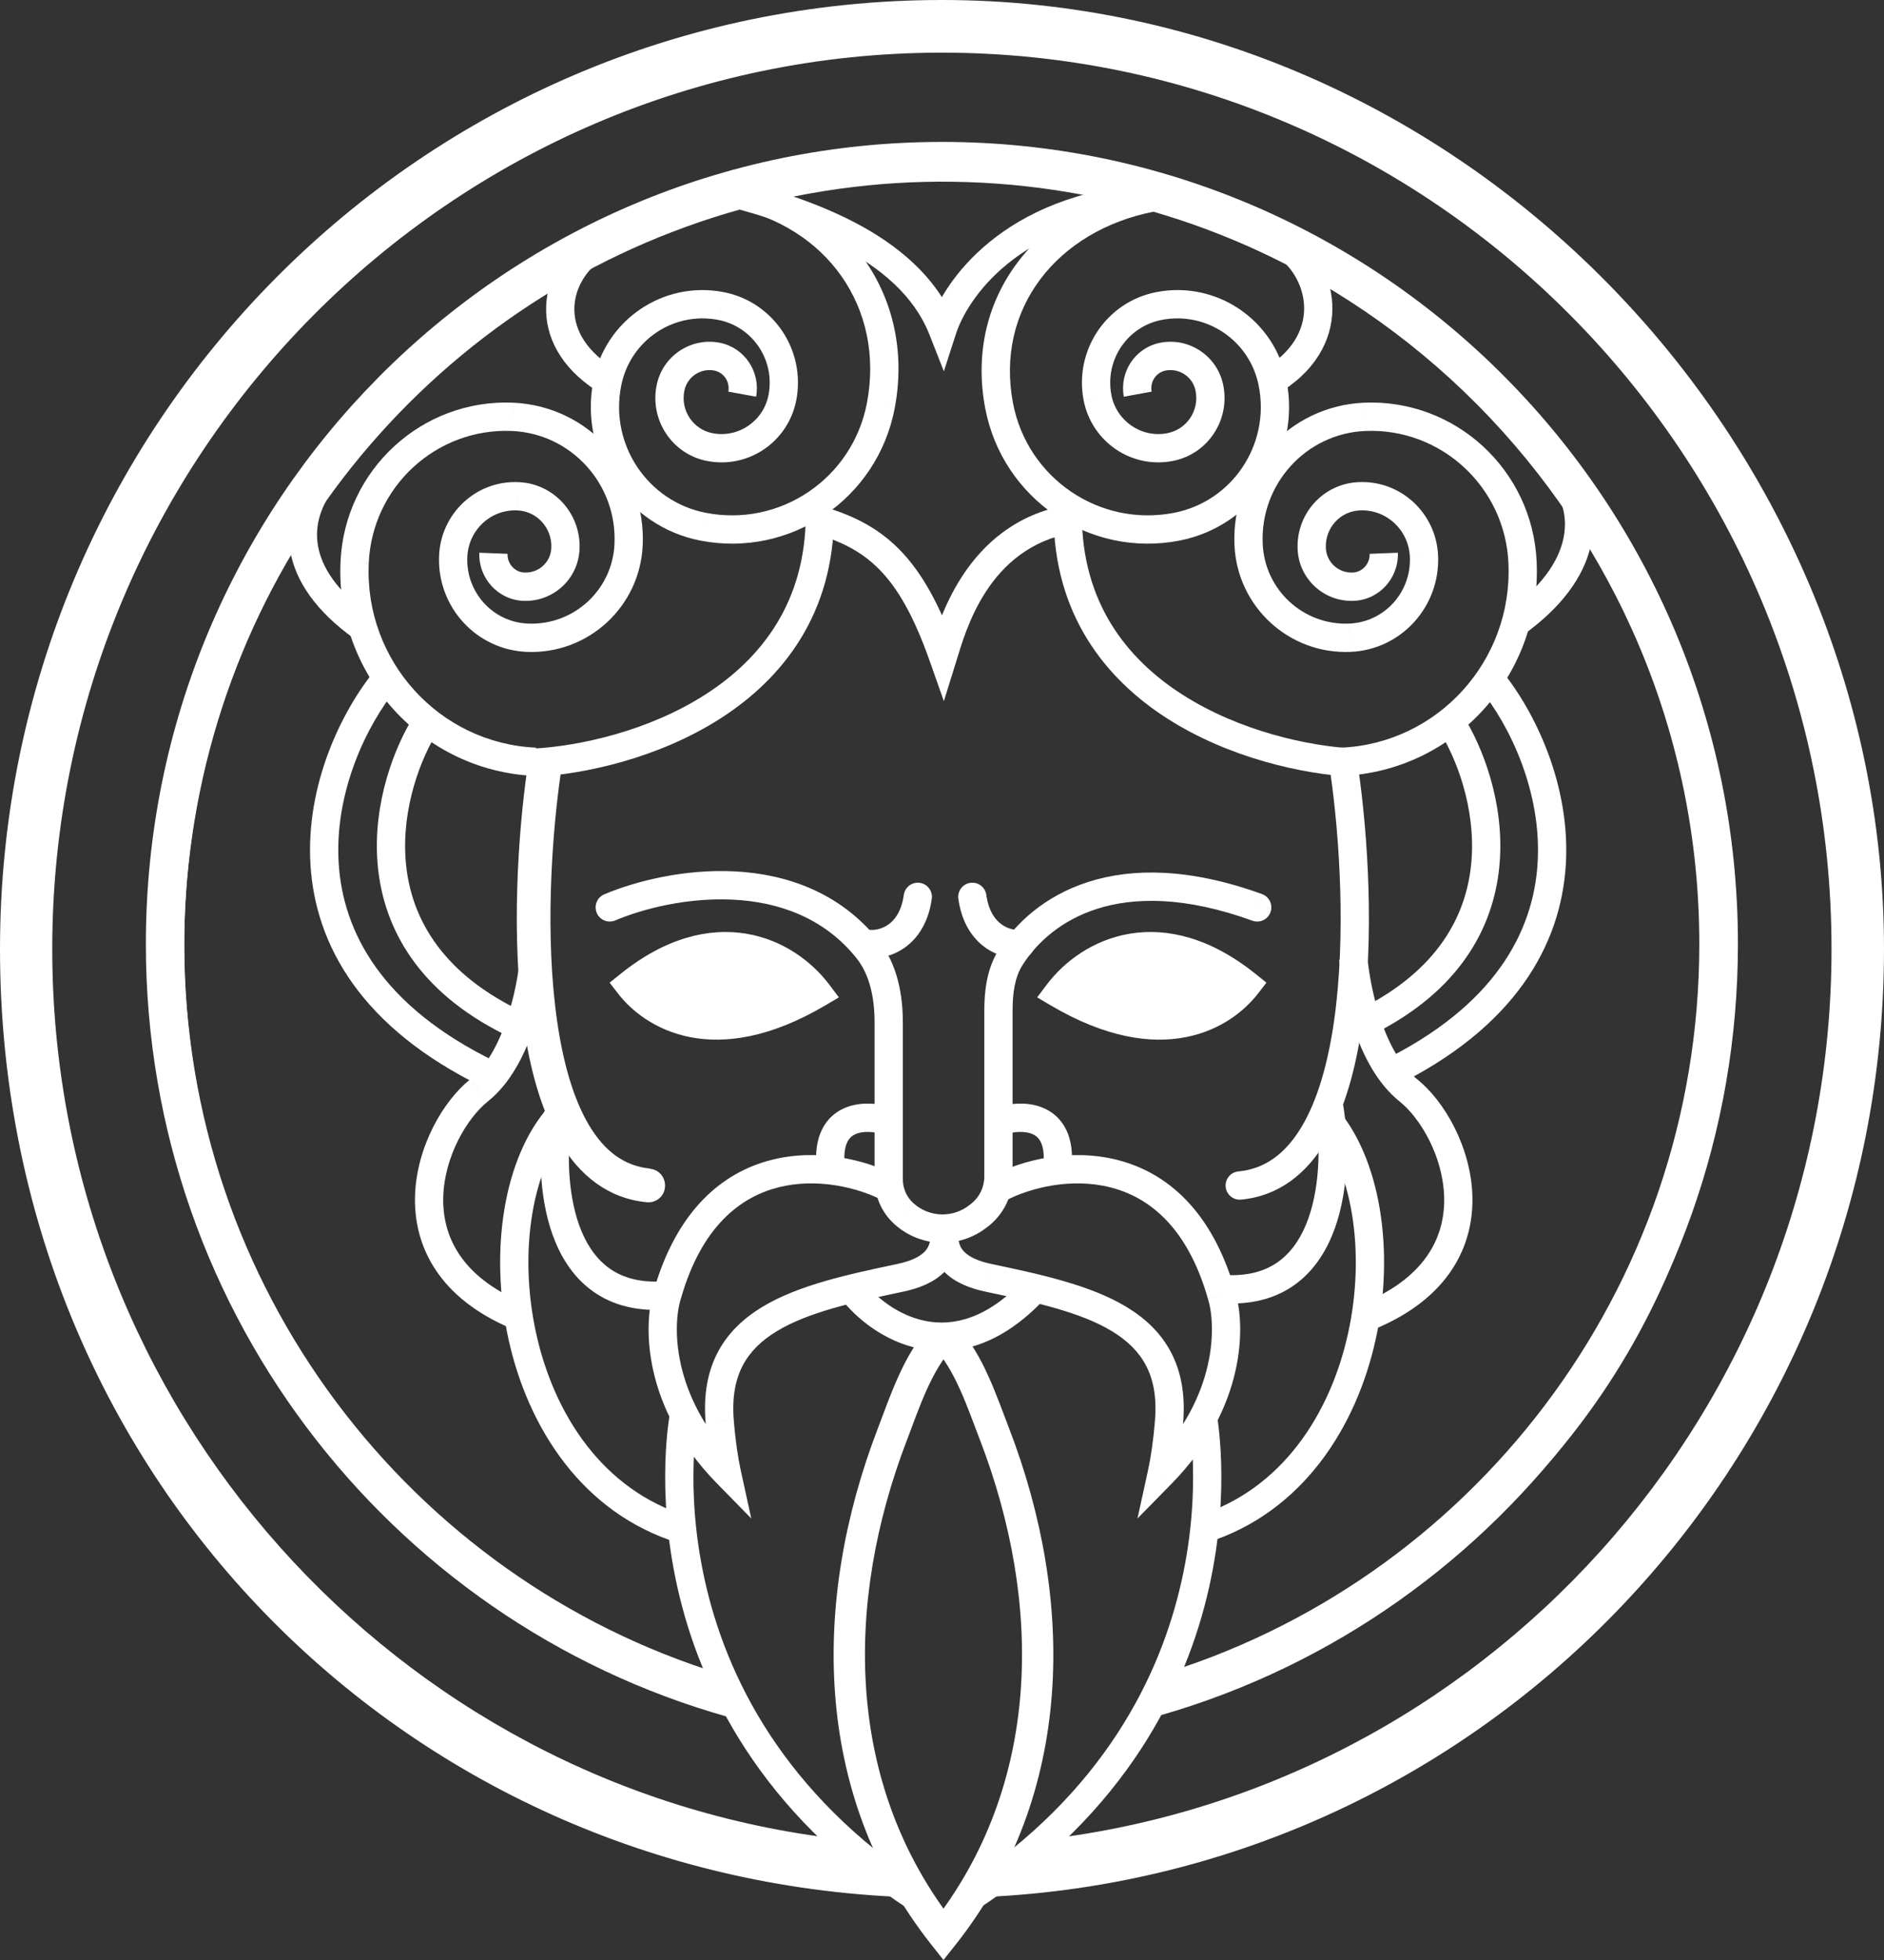 <svg viewBox="0 0 150 156" fill="white" xmlns="http://www.w3.org/2000/svg"><rect x="0" y="0" width="150" height="156" fill="#333333" stroke="none"/><path d="M81.419 76.798C82.506 75.09 84.419 73.269 87.349 72.335C90.273 71.403 94.315 71.323 99.713 73.28L100.478 71.161C94.716 69.073 90.158 69.075 86.666 70.188C83.179 71.299 80.859 73.486 79.523 75.586L81.419 76.798ZM80.619 80.455C80.619 79.023 80.799 77.776 81.42 76.795L79.521 75.588C78.551 77.121 78.369 78.899 78.369 80.455H80.619ZM80.619 93.646V80.455H78.369V93.646H80.619ZM78.752 97.548C79.918 96.608 80.619 95.175 80.619 93.646H78.369C78.369 94.486 77.984 95.275 77.342 95.792L78.752 97.547V97.548ZM78.58 97.68L78.725 97.57L77.37 95.77L77.225 95.88L78.58 97.68ZM71.214 97.432C73.289 99.318 76.42 99.406 78.604 97.66L77.201 95.9C75.876 96.96 73.979 96.903 72.726 95.764L71.214 97.433V97.432ZM69.634 93.865C69.634 95.214 70.198 96.526 71.223 97.44L72.717 95.755C72.187 95.284 71.882 94.592 71.882 93.865H69.633H69.634ZM69.634 81.403V93.865H71.883V81.403H69.634ZM68.164 76.225C69.251 77.575 69.633 79.421 69.633 81.403H71.882C71.882 79.195 71.469 76.74 69.915 74.811L68.164 76.226V76.225ZM48.983 73.259C51.236 72.31 54.77 71.42 58.39 71.606C61.992 71.791 65.583 73.03 68.165 76.228L69.914 74.81C66.817 70.975 62.54 69.562 58.505 69.356C54.487 69.149 50.614 70.127 48.11 71.182L48.983 73.259ZM99.713 73.28C100.298 73.492 100.942 73.188 101.154 72.604C101.365 72.018 101.063 71.373 100.479 71.161L99.714 73.28H99.713ZM80.471 76.192L79.522 75.586V75.588L80.471 76.192ZM78.047 96.67L78.724 97.57L78.738 97.559L78.752 97.548L78.047 96.67ZM77.903 96.78L77.226 95.88L77.213 95.89L77.201 95.9L77.903 96.78ZM71.969 96.597L72.725 95.763L72.716 95.755L71.969 96.598V96.597ZM69.04 75.518L69.915 74.811L69.041 75.518H69.04ZM48.11 71.181C47.538 71.422 47.269 72.083 47.51 72.657C47.75 73.23 48.41 73.499 48.983 73.258L48.11 71.181Z"/><path d="M69.145 76.258C69.928 76.323 71.044 76.131 72.048 75.412C73.088 74.667 73.922 73.418 74.187 71.54L71.96 71.224C71.773 72.552 71.232 73.226 70.739 73.578C70.21 73.957 69.635 74.037 69.333 74.011L69.145 76.257V76.258ZM74.187 71.54C74.274 70.924 73.845 70.353 73.231 70.266C72.615 70.179 72.047 70.609 71.96 71.224L74.187 71.54ZM69.333 74.013C68.714 73.961 68.17 74.422 68.118 75.041C68.066 75.661 68.526 76.206 69.145 76.259L69.333 74.014V74.013Z"/><path d="M81.155 74.013C80.853 74.038 80.278 73.958 79.749 73.579C79.257 73.226 78.715 72.552 78.528 71.225L76.301 71.54C76.566 73.42 77.4 74.668 78.44 75.413C79.444 76.132 80.56 76.324 81.343 76.259L81.155 74.014V74.013ZM78.528 71.224C78.441 70.608 77.872 70.179 77.257 70.266C76.642 70.353 76.214 70.924 76.301 71.54L78.528 71.224ZM81.343 76.258C81.962 76.206 82.422 75.661 82.37 75.04C82.318 74.421 81.775 73.96 81.155 74.011L81.343 76.257V76.258Z"/><path d="M71 88.149C70.039 87.832 68.487 87.613 67.151 88.231C66.446 88.557 65.824 89.109 65.427 89.939C65.038 90.75 64.901 91.749 65.009 92.929L67.249 92.725C67.166 91.819 67.292 91.256 67.455 90.913C67.61 90.591 67.829 90.399 68.094 90.276C68.698 89.998 69.597 90.059 70.3 90.29L71 88.149Z"/><path d="M80.026 90.29C80.728 90.06 81.628 89.998 82.231 90.276C82.497 90.399 82.716 90.591 82.871 90.913C83.034 91.255 83.16 91.819 83.077 92.725L85.317 92.929C85.424 91.75 85.287 90.75 84.899 89.939C84.501 89.109 83.878 88.557 83.175 88.231C81.838 87.613 80.287 87.832 79.325 88.149L80.026 90.29Z"/><path d="M84.234 79.054C86.748 75.719 92.463 72.932 99.265 78.398C97.493 80.694 92.609 83.991 84.234 79.054Z"/><path d="M98.374 77.708C97.624 78.68 96.184 79.901 94.006 80.333C91.845 80.763 88.81 80.444 84.805 78.083L83.663 80.024C88.033 82.601 91.627 83.102 94.444 82.543C97.244 81.986 99.132 80.41 100.154 79.087L98.374 77.708ZM85.131 79.733C86.244 78.256 88.062 76.913 90.326 76.537C92.553 76.168 95.366 76.71 98.56 79.276L99.968 77.519C96.361 74.621 92.917 73.823 89.957 74.314C87.034 74.799 84.737 76.517 83.336 78.374L85.131 79.733ZM99.264 78.398L100.154 79.088L100.829 78.212L99.968 77.519L99.264 78.398ZM84.234 79.054L83.337 78.374L82.576 79.383L83.663 80.024L84.234 79.054Z"/><path d="M65.133 79.054C62.619 75.719 56.904 72.932 50.102 78.398C51.875 80.694 56.759 83.991 65.133 79.054Z"/><path d="M49.214 79.087C50.235 80.411 52.123 81.987 54.924 82.543C57.741 83.102 61.335 82.6 65.704 80.024L64.563 78.083C60.558 80.444 57.522 80.763 55.361 80.333C53.183 79.901 51.743 78.681 50.993 77.708L49.214 79.087ZM66.031 78.374C64.63 76.517 62.334 74.799 59.41 74.314C56.45 73.823 53.006 74.62 49.399 77.519L50.807 79.276C54.001 76.71 56.815 76.167 59.042 76.537C61.305 76.913 63.122 78.256 64.236 79.733L66.031 78.374ZM50.103 78.398L49.399 77.519L48.538 78.212L49.214 79.088L50.103 78.398ZM65.133 79.054L65.704 80.024L66.791 79.383L66.03 78.374L65.133 79.054Z"/><path d="M41.999 61.071C41.221 66.446 40.697 74.608 41.692 81.604C42.198 85.102 43.084 88.4 44.605 90.951C46.142 93.52 48.385 95.397 51.514 95.689L51.767 93.01C49.706 92.81 48.132 91.625 46.902 89.566C45.653 87.471 44.822 84.556 44.351 81.222C43.393 74.572 43.899 66.684 44.658 61.454L42.018 61.072H41.999V61.071ZM51.495 95.688C52.237 95.761 52.888 95.214 52.943 94.486C53.015 93.739 52.472 93.082 51.749 93.028L51.495 95.707V95.689V95.688Z"/><path d="M105.911 61.434C106.671 66.685 107.17 74.594 106.214 81.27C105.735 84.613 104.903 87.555 103.628 89.689C102.371 91.792 100.738 93.034 98.598 93.237L98.811 95.48C101.853 95.192 104.044 93.379 105.559 90.846C107.055 88.344 107.944 85.065 108.442 81.589C109.439 74.624 108.916 66.481 108.139 61.11L105.913 61.433L105.911 61.434ZM98.598 93.236C97.979 93.295 97.526 93.844 97.585 94.464C97.644 95.084 98.192 95.538 98.811 95.479L98.598 93.236ZM108.137 61.11C108.048 60.494 107.477 60.067 106.863 60.156C106.248 60.246 105.822 60.817 105.911 61.433L108.137 61.11Z"/><path d="M71.931 102.801C73.146 102.544 74.319 102.091 75.158 101.267C76.051 100.391 76.45 99.21 76.288 97.798L74.053 98.055C74.145 98.849 73.93 99.317 73.583 99.657C73.183 100.05 72.494 100.379 71.465 100.595L71.93 102.8L71.931 102.801ZM58.422 113.03C58.268 111.165 58.567 109.76 59.146 108.665C59.726 107.566 60.636 106.687 61.853 105.949C64.347 104.441 67.905 103.652 71.931 102.801L71.466 100.596C67.553 101.423 63.577 102.273 60.69 104.021C59.216 104.913 57.974 106.066 57.157 107.61C56.34 109.158 55.998 111.008 56.18 113.214L58.422 113.029V113.03ZM58.978 117.036C58.756 116.02 58.545 114.614 58.422 113.035L56.18 113.211C56.31 114.874 56.533 116.384 56.781 117.518L58.978 117.036ZM52.07 102.666C51.188 105.416 51.147 112.015 57.078 118.065L58.683 116.487C53.363 111.059 53.574 105.342 54.212 103.355L52.071 102.665L52.07 102.666ZM71.31 93.537C68.999 92.344 65.169 91.358 61.39 92.327C57.51 93.322 53.892 96.327 52.059 102.698L54.221 103.322C55.862 97.615 58.938 95.282 61.948 94.509C65.06 93.711 68.321 94.529 70.278 95.539L71.309 93.536L71.31 93.537ZM57.301 113.122L58.423 113.034V113.03L57.301 113.122ZM57.88 117.277L57.078 118.065L59.815 120.858L58.978 117.034L57.879 117.276L57.88 117.277ZM53.141 103.011L54.212 103.356L54.218 103.34L54.222 103.323L53.141 103.011Z"/><path d="M78.913 100.596C77.886 100.379 77.195 100.05 76.795 99.658C76.449 99.318 76.234 98.85 76.325 98.056L74.09 97.799C73.928 99.211 74.329 100.392 75.22 101.268C76.059 102.091 77.233 102.545 78.448 102.803L78.912 100.597L78.913 100.596ZM94.2 113.215C94.381 111.009 94.04 109.158 93.222 107.611C92.406 106.067 91.163 104.913 89.689 104.022C86.803 102.274 82.827 101.424 78.913 100.597L78.449 102.803C82.475 103.653 86.032 104.442 88.526 105.95C89.742 106.687 90.652 107.566 91.233 108.666C91.812 109.762 92.11 111.166 91.957 113.031L94.2 113.216V113.215ZM93.598 117.518C93.846 116.384 94.07 114.874 94.2 113.211L91.957 113.035C91.834 114.614 91.623 116.02 91.401 117.035L93.598 117.518ZM96.168 103.356C96.805 105.342 97.018 111.059 91.698 116.488L93.302 118.067C99.233 112.016 99.192 105.417 98.31 102.667L96.169 103.357L96.168 103.356ZM80.101 95.54C82.058 94.528 85.319 93.712 88.431 94.51C91.442 95.282 94.518 97.616 96.158 103.323L98.32 102.699C96.488 96.327 92.871 93.322 88.989 92.328C85.211 91.359 81.38 92.345 79.07 93.538L80.1 95.541L80.101 95.54ZM93.078 113.122L91.957 113.03V113.034L93.078 113.122ZM92.5 117.277L91.401 117.035L90.564 120.859L93.302 118.067L92.499 117.278L92.5 117.277ZM97.239 103.011L96.158 103.323L96.162 103.34L96.168 103.356L97.239 103.011Z"/><path d="M66.92 103.317C68.129 104.887 70.383 106.793 73.285 107.356C76.281 107.937 79.741 107.044 83.155 103.4L81.515 101.858C78.544 105.028 75.836 105.555 73.713 105.143C71.497 104.713 69.681 103.213 68.701 101.94L66.92 103.317Z"/><path d="M43.331 88.454C42.907 91.056 42.816 94.984 43.995 98.275C44.591 99.936 45.533 101.496 46.983 102.614C48.45 103.745 50.346 104.352 52.704 104.247L52.603 101.995C50.71 102.08 49.353 101.597 48.355 100.829C47.341 100.046 46.609 98.898 46.113 97.514C45.11 94.715 45.162 91.21 45.552 88.819L43.333 88.457L43.331 88.454Z"/><path d="M104.721 88.308C105.111 90.698 105.163 94.204 104.16 97.003C103.664 98.388 102.931 99.536 101.918 100.318C100.921 101.086 99.563 101.569 97.67 101.484L97.569 103.736C99.927 103.842 101.822 103.234 103.29 102.103C104.74 100.985 105.682 99.424 106.277 97.765C107.458 94.474 107.366 90.546 106.941 87.944L104.722 88.307L104.721 88.308Z"/><path d="M43.754 88.006C41.891 90.059 40.705 92.99 40.164 96.214C39.622 99.451 39.714 103.069 40.484 106.584C42.021 113.589 46.324 120.415 53.983 122.798L54.65 120.645C48.02 118.583 44.11 112.619 42.682 106.1C41.969 102.853 41.89 99.526 42.383 96.586C42.878 93.633 43.935 91.156 45.418 89.52L43.753 88.004L43.754 88.006Z"/><path d="M96.035 122.799C103.694 120.416 107.996 113.589 109.533 106.585C110.304 103.071 110.395 99.452 109.853 96.215C109.312 92.991 108.126 90.06 106.263 88.007L104.598 89.522C106.082 91.158 107.139 93.636 107.633 96.588C108.126 99.528 108.047 102.855 107.335 106.102C105.905 112.621 101.996 118.584 95.366 120.647L96.034 122.8L96.035 122.799Z"/><path d="M37.445 85.897C35.264 87.641 33.162 91.3 33.044 95.17C32.983 97.137 33.435 99.188 34.677 101.062C35.917 102.936 37.896 104.561 40.77 105.764L41.637 103.685C39.093 102.62 37.501 101.253 36.55 99.817C35.601 98.382 35.243 96.807 35.291 95.24C35.389 92.04 37.175 88.996 38.847 87.66L37.444 85.898L37.445 85.897ZM41.404 76.181C41.294 77.403 40.969 79.333 40.317 81.232C39.655 83.157 38.709 84.891 37.447 85.895L38.847 87.659C40.607 86.258 41.731 84.039 42.444 81.965C43.166 79.864 43.521 77.75 43.645 76.385L41.405 76.18L41.404 76.181ZM38.147 86.778L37.447 85.895H37.445L38.147 86.778Z"/><path d="M111.424 87.658C113.095 88.994 114.882 92.038 114.98 95.238C115.028 96.805 114.67 98.38 113.72 99.815C112.77 101.251 111.177 102.618 108.633 103.683L109.5 105.762C112.374 104.559 114.353 102.934 115.594 101.06C116.835 99.185 117.287 97.136 117.227 95.168C117.108 91.299 115.006 87.639 112.826 85.895L111.422 87.657L111.424 87.658ZM106.628 76.386C106.752 77.751 107.106 79.865 107.829 81.966C108.542 84.04 109.666 86.259 111.426 87.66L112.826 85.896C111.564 84.892 110.618 83.157 109.956 81.233C109.304 79.335 108.979 77.404 108.869 76.182L106.629 76.387L106.628 76.386ZM112.125 86.778L112.827 85.897H112.824L112.125 86.778Z"/><path d="M76.115 26.564C76.979 23.892 80.968 17.649 91.733 16.847L91.566 14.6C79.83 15.474 75.102 22.385 73.975 25.871L76.115 26.565V26.564ZM58.105 16.463C60.482 17.122 63.847 18.06 66.953 19.672C70.066 21.289 72.766 23.503 73.999 26.631L76.091 25.803C74.575 21.952 71.325 19.403 67.989 17.672C64.647 15.937 61.066 14.944 58.704 14.29L58.105 16.462V16.463ZM75.045 26.218L73.999 26.631L75.149 29.552L76.115 26.564L75.045 26.218Z"/><path d="M76.155 52.57C76.869 50.275 78.636 43.59 85.385 42.413L84.999 40.192C76.7 41.639 74.63 49.895 74.007 51.898L76.155 52.569V52.57ZM64.58 42.389C66.836 43.013 68.539 43.837 69.989 45.301C71.459 46.785 72.755 49.015 74.02 52.61L76.141 51.86C74.821 48.112 73.385 45.533 71.586 43.714C69.767 41.877 67.661 40.904 65.178 40.217L64.579 42.389H64.58ZM75.082 52.235L74.021 52.61L75.148 55.807L76.156 52.57L75.083 52.234L75.082 52.235Z"/><path d="M56.865 29.491C57.626 29.641 58.13 30.38 57.986 31.171L60.199 31.576C60.561 29.597 59.293 27.676 57.303 27.28L56.865 29.491ZM54.482 31.126C54.693 30.009 55.766 29.281 56.875 29.492L57.296 27.278C54.968 26.833 52.713 28.364 52.272 30.709L54.483 31.126H54.482ZM56.72 34.476C55.184 34.176 54.181 32.678 54.48 31.132L52.271 30.703C51.738 33.458 53.522 36.149 56.29 36.688L56.719 34.477L56.72 34.476ZM61.189 31.431C60.782 33.526 58.779 34.882 56.722 34.477L56.287 36.687C59.585 37.338 62.755 35.159 63.396 31.861L61.188 31.43L61.189 31.431ZM57.194 25.464C59.928 26 61.723 28.668 61.189 31.432L63.398 31.86C64.166 27.884 61.585 24.029 57.627 23.253L57.195 25.464H57.194ZM49.452 30.73C50.149 27.111 53.613 24.765 57.194 25.464L57.625 23.253C52.814 22.313 48.174 25.469 47.243 30.303L49.452 30.73ZM56.196 40.817C51.58 39.916 48.539 35.409 49.451 30.734L47.243 30.301C46.094 36.193 49.925 41.889 55.765 43.028L56.195 40.817H56.196ZM69.021 32.09C67.872 38.077 62.129 41.971 56.196 40.816L55.766 43.027C62.929 44.422 69.846 39.718 71.23 32.515L69.021 32.09ZM58.189 16.482C65.795 17.974 70.471 24.485 69.021 32.091L71.231 32.514C72.929 23.613 67.367 15.986 58.622 14.271L58.19 16.482H58.189ZM57.084 28.385L57.303 27.28L57.295 27.278L57.084 28.384V28.385ZM53.377 30.918L54.481 31.132V31.126L53.377 30.918ZM56.505 35.582L56.722 34.477H56.719L56.504 35.582H56.505ZM57.41 24.359L57.626 23.254L57.411 24.359H57.41ZM48.348 30.517L49.451 30.734V30.73L48.348 30.517Z"/><path d="M41.753 45.57C40.998 45.541 40.378 44.878 40.409 44.08L38.162 43.993C38.084 46 39.635 47.742 41.665 47.822L41.753 45.57ZM43.896 43.607C43.849 44.745 42.896 45.618 41.755 45.57L41.662 47.822C44.03 47.92 46.044 46.097 46.142 43.7L43.895 43.607H43.896ZM41.193 40.625C42.748 40.69 43.961 42.012 43.896 43.607L46.143 43.7C46.258 40.886 44.107 38.491 41.286 38.374L41.193 40.625ZM37.208 44.307C37.307 42.165 39.089 40.527 41.187 40.625L41.291 38.375C37.926 38.218 35.115 40.844 34.96 44.203L37.208 44.307ZM42.028 49.633C39.239 49.515 37.074 47.134 37.208 44.308L34.961 44.201C34.769 48.262 37.886 51.712 41.934 51.885L42.029 49.633H42.028ZM48.925 43.278C48.77 46.955 45.678 49.789 42.029 49.633L41.934 51.885C46.823 52.093 50.966 48.295 51.172 43.373L48.925 43.278ZM40.773 34.303C45.467 34.512 49.133 38.519 48.925 43.277L51.172 43.376C51.434 37.383 46.816 32.318 40.873 32.053L40.773 34.304V34.303ZM29.358 44.832C29.621 38.746 34.742 34.039 40.773 34.303L40.871 32.052C33.59 31.733 27.426 37.411 27.11 44.734L29.358 44.831V44.832ZM42.682 59.508C34.988 59.172 29.006 52.598 29.359 44.834L27.111 44.732C26.703 53.729 33.637 61.367 42.583 61.759L42.681 59.507L42.682 59.508ZM41.709 46.696L41.755 45.57H41.753L41.709 46.696ZM41.239 39.499L41.186 40.625H41.191L41.238 39.499H41.239ZM50.048 43.325L48.925 43.276V43.278L50.048 43.325ZM40.823 33.178L40.873 32.052L40.824 33.178H40.823ZM28.234 44.782L29.358 44.833V44.831L28.234 44.782Z"/><path d="M107.791 47.822C109.822 47.742 111.372 46 111.295 43.993L109.047 44.08C109.078 44.878 108.458 45.54 107.703 45.57L107.791 47.822ZM103.313 43.7C103.411 46.097 105.425 47.921 107.793 47.822L107.7 45.57C106.559 45.618 105.607 44.745 105.56 43.607L103.312 43.7H103.313ZM108.17 38.374C105.349 38.491 103.197 40.886 103.313 43.7L105.561 43.607C105.495 42.012 106.708 40.69 108.264 40.625L108.17 38.374ZM114.496 44.202C114.341 40.843 111.53 38.217 108.165 38.374L108.269 40.624C110.367 40.526 112.15 42.163 112.249 44.306L114.496 44.202ZM107.524 51.885C111.572 51.712 114.687 48.262 114.496 44.201L112.25 44.308C112.383 47.135 110.218 49.515 107.429 49.633L107.525 51.885H107.524ZM98.285 43.373C98.493 48.294 102.635 52.093 107.524 51.885L107.428 49.633C103.78 49.789 100.688 46.955 100.533 43.278L98.285 43.373ZM108.584 32.052C102.642 32.317 98.023 37.383 98.285 43.375L100.533 43.276C100.324 38.519 103.99 34.512 108.684 34.302L108.584 32.051V32.052ZM122.346 44.734C122.031 37.411 115.865 31.732 108.585 32.052L108.683 34.303C114.715 34.039 119.837 38.746 120.099 44.832L122.346 44.735V44.734ZM106.874 61.759C115.821 61.367 122.754 53.729 122.345 44.732L120.098 44.834C120.45 52.598 114.468 59.172 106.775 59.508L106.873 61.76L106.874 61.759ZM107.747 46.696L107.703 45.57H107.701L107.747 46.696ZM108.218 39.499L108.264 40.625H108.269L108.217 39.499H108.218ZM99.409 43.325L100.533 43.278V43.276L99.409 43.325ZM108.633 33.178L108.584 32.052L108.635 33.178H108.633ZM121.223 44.782L120.099 44.831V44.833L121.223 44.782Z"/><path d="M92.371 27.28C90.382 27.675 89.114 29.597 89.476 31.576L91.689 31.171C91.544 30.38 92.049 29.642 92.809 29.491L92.371 27.28ZM97.403 30.709C96.962 28.365 94.708 26.833 92.38 27.278L92.801 29.492C93.909 29.28 94.983 30.008 95.193 31.126L97.404 30.709H97.403ZM93.383 36.687C96.152 36.148 97.935 33.456 97.402 30.702L95.193 31.131C95.492 32.677 94.49 34.175 92.953 34.474L93.382 36.686L93.383 36.687ZM86.276 31.861C86.918 35.159 90.088 37.337 93.385 36.687L92.95 34.477C90.894 34.882 88.891 33.526 88.483 31.431L86.275 31.863L86.276 31.861ZM92.049 23.253C88.09 24.029 85.508 27.884 86.277 31.86L88.486 31.432C87.952 28.667 89.748 26 92.482 25.464L92.05 23.253H92.049ZM102.43 30.303C101.5 25.469 96.86 22.312 92.049 23.253L92.48 25.464C96.06 24.765 99.525 27.111 100.221 30.73L102.43 30.303ZM93.909 43.027C99.749 41.888 103.58 36.192 102.43 30.3L100.222 30.733C101.135 35.408 98.093 39.915 93.479 40.816L93.909 43.027ZM78.444 32.515C79.827 39.718 86.746 44.423 93.909 43.027L93.479 40.816C87.545 41.971 81.803 38.077 80.653 32.09L78.444 32.515ZM91.433 14.636C82.765 16.335 76.733 23.542 78.444 32.514L80.654 32.091C79.218 24.556 84.182 18.353 91.866 16.846L91.434 14.634L91.433 14.636ZM92.59 28.385L92.38 27.279L92.371 27.281L92.59 28.386V28.385ZM96.298 30.918L95.192 31.126V31.132L96.298 30.918ZM93.168 35.582L92.953 34.476H92.95L93.167 35.582H93.168ZM92.265 24.358L92.05 23.252L92.266 24.358H92.265ZM101.326 30.516L100.221 30.729V30.733L101.326 30.516Z"/><path d="M46.747 18.746C44.897 19.93 43.571 22.029 43.484 24.367C43.395 26.765 44.609 29.223 47.464 31.079L48.688 29.189C46.388 27.693 45.676 25.934 45.732 24.451C45.79 22.908 46.679 21.463 47.959 20.644L46.747 18.746Z"/><path d="M101.535 20.316C102.8 21.126 103.741 22.651 103.826 24.302C103.907 25.886 103.204 27.71 100.931 29.188L102.156 31.078C105.039 29.203 106.199 26.646 106.072 24.186C105.949 21.792 104.611 19.611 102.747 18.416L101.535 20.315V20.316Z"/><path d="M42.584 61.831C46.514 61.623 52.404 60.355 57.349 57.191C62.339 53.998 66.403 48.837 66.403 40.956H64.153C64.153 47.906 60.63 52.418 56.138 55.292C51.6 58.195 46.113 59.387 42.465 59.58L42.583 61.83L42.584 61.831Z"/><path d="M107.824 59.581C104.176 59.388 98.689 58.195 94.151 55.293C89.659 52.419 86.136 47.907 86.136 40.957H83.886C83.886 48.837 87.95 53.999 92.941 57.192C97.886 60.356 103.775 61.624 107.705 61.832L107.823 59.582L107.824 59.581Z"/><path d="M32.728 57.365C31.09 60.151 29.515 64.744 30.147 69.528C30.791 74.401 33.706 79.318 40.764 82.623L41.717 80.582C35.316 77.584 32.915 73.3 32.377 69.232C31.828 65.075 33.211 60.986 34.667 58.508L32.728 57.365Z"/><path d="M114.791 58.508C116.246 60.986 117.629 65.075 117.08 69.232C116.543 73.3 114.142 77.584 107.741 80.582L108.694 82.623C115.75 79.318 118.667 74.4 119.31 69.528C119.942 64.744 118.366 60.152 116.73 57.365L114.791 58.508Z"/><path d="M24.911 37.399C23.507 39.18 22.677 41.414 23.103 43.842C23.527 46.261 25.158 48.651 28.214 50.838L29.522 49.005C26.772 47.037 25.609 45.109 25.318 43.452C25.029 41.804 25.566 40.202 26.676 38.795L24.911 37.399Z"/><path d="M123.343 38.284C124.411 39.638 124.853 41.26 124.451 42.979C124.044 44.721 122.73 46.721 119.972 48.694L121.28 50.527C124.329 48.346 126.071 45.928 126.641 43.493C127.215 41.035 126.553 38.721 125.107 36.887L123.342 38.284H123.343Z"/><path d="M29.899 53.287C27.124 56.666 24.337 62.535 24.718 68.817C25.106 75.209 28.759 81.809 38.453 86.517L39.434 84.49C30.371 80.088 27.295 74.153 26.964 68.68C26.625 63.096 29.13 57.77 31.636 54.718L29.899 53.287Z"/><path d="M117.749 54.718C120.256 57.77 122.76 63.098 122.422 68.68C122.09 74.153 119.015 80.087 109.952 84.49L110.933 86.517C120.625 81.81 124.279 75.209 124.667 68.817C125.047 62.535 122.262 56.665 119.486 53.287L117.749 54.718Z"/><path d="M133.722 89.874C131.222 100.055 126.893 108.583 119.853 116.155L121.868 118.035C129.262 110.084 133.797 101.121 136.397 90.533L133.722 89.874ZM131.511 53.633C135.88 65.197 136.658 77.848 133.722 89.875L136.397 90.53C139.465 77.961 138.652 64.741 134.086 52.656L131.509 53.633H131.511ZM109.225 25.113C119.359 32.113 127.141 42.053 131.509 53.633L134.086 52.658C129.519 40.553 121.384 30.161 110.789 22.842L109.224 25.114L109.225 25.113ZM74.779 14.461C87.069 14.407 99.076 18.113 109.226 25.113L110.789 22.84C100.175 15.52 87.619 11.646 74.767 11.702L74.779 14.461ZM40.439 25.45C50.502 18.36 62.491 14.514 74.779 14.46L74.767 11.701C61.913 11.757 49.376 15.781 38.855 23.192L40.439 25.449V25.45ZM18.421 54.185C22.683 42.571 30.376 32.558 40.441 25.449L38.854 23.195C28.335 30.625 20.291 41.091 15.836 53.234L18.421 54.187V54.185ZM16.563 90.444C13.503 78.454 14.158 65.803 18.421 54.185L15.836 53.233C11.38 65.373 10.696 78.594 13.895 91.127L16.563 90.443V90.444ZM30.872 116.794C23.639 109.26 19.169 100.697 16.563 90.445L13.893 91.127C16.605 101.791 21.288 110.791 28.886 118.707L30.871 116.794H30.872ZM135.059 90.203L136.397 90.533V90.53L135.059 90.202V90.203ZM110.008 23.976L110.79 22.841L110.009 23.976H110.008ZM39.648 24.323L38.856 23.194H38.855L39.649 24.323H39.648Z"/><path d="M80.35 113.708C79.883 112.506 79.348 110.981 78.705 109.558C78.059 108.127 77.246 106.658 76.141 105.512L74.348 107.249C75.16 108.09 75.831 109.254 76.432 110.588C77.038 111.93 77.515 113.302 78.025 114.614L80.35 113.708ZM76.096 154.765C85.607 142.742 85.574 127.297 80.352 113.712L78.024 114.61C83.04 127.661 82.935 142.096 74.141 153.213L76.096 154.765ZM69.884 113.712C64.663 127.297 64.629 142.741 74.141 154.765L76.096 153.213C67.302 142.096 67.196 127.662 72.212 114.61L69.884 113.712ZM74.094 105.514C72.99 106.658 72.173 108.124 71.525 109.558C70.877 110.987 70.346 112.504 69.883 113.716L72.213 114.608C72.71 113.306 73.191 111.927 73.796 110.59C74.399 109.259 75.074 108.093 75.887 107.251L74.094 105.514ZM79.188 114.161L80.351 113.712L80.349 113.708L79.187 114.161H79.188ZM75.118 153.989L74.141 154.765L75.118 156L76.096 154.765L75.118 153.989ZM71.049 114.161L72.212 114.61V114.606L71.049 114.161Z"/><path d="M54.462 112.577C53.726 112.43 53.358 112.356 53.358 112.357C53.358 112.357 53.358 112.358 53.358 112.359C53.358 112.36 53.358 112.363 53.358 112.365C53.358 112.369 53.356 112.374 53.355 112.382C53.352 112.396 53.349 112.416 53.344 112.442C53.335 112.493 53.322 112.566 53.307 112.661C53.276 112.849 53.236 113.121 53.193 113.47C53.107 114.167 53.014 115.171 52.976 116.42C52.9 118.916 53.048 122.399 53.941 126.37C55.732 134.332 60.515 144.218 72.388 151.98L73.617 150.094C62.303 142.698 57.816 133.353 56.135 125.874C55.291 122.125 55.151 118.835 55.224 116.488C55.259 115.315 55.347 114.38 55.425 113.744C55.464 113.427 55.501 113.184 55.528 113.023C55.54 112.943 55.551 112.883 55.558 112.846C55.561 112.826 55.564 112.814 55.565 112.805C55.565 112.801 55.566 112.798 55.566 112.797C55.566 112.797 55.566 112.798 54.463 112.578L54.462 112.577Z"/><path d="M77.812 151.98C89.686 144.218 94.468 134.332 96.259 126.37C97.152 122.399 97.3 118.916 97.224 116.42C97.186 115.171 97.092 114.167 97.007 113.47C96.964 113.121 96.923 112.849 96.893 112.661C96.878 112.567 96.865 112.494 96.855 112.442C96.851 112.416 96.847 112.397 96.845 112.382C96.844 112.374 96.843 112.369 96.841 112.365C96.841 112.363 96.841 112.36 96.84 112.359C96.84 112.359 96.84 112.358 96.84 112.357C96.84 112.357 96.473 112.43 95.737 112.577C95.001 112.724 94.634 112.797 94.634 112.796C94.634 112.797 94.634 112.801 94.635 112.804C94.636 112.811 94.639 112.825 94.642 112.845C94.649 112.882 94.659 112.943 94.672 113.022C94.698 113.183 94.735 113.426 94.774 113.743C94.853 114.379 94.941 115.315 94.976 116.487C95.047 118.834 94.909 122.123 94.065 125.873C92.384 133.351 87.896 142.696 76.582 150.093L77.812 151.979V151.98Z"/><path d="M74.991 0C33.57 0 0 33.815 0 75.537C0 117.258 32.033 149.47 72.115 151C72.007 150.908 71.898 150.836 71.79 150.745C71.428 150.38 71.175 149.943 70.994 149.451C70.994 149.451 70.957 149.451 70.939 149.433C70.559 149.306 70.198 149.196 69.799 149.105C68.334 148.795 67.339 147.701 66.833 146.372C31.617 142.311 4.16 112.085 4.16 75.537C4.16 36.202 35.94 4.191 74.991 4.191C114.043 4.191 145.822 36.202 145.822 75.537C145.822 112.375 117.967 142.784 82.353 146.5C82.046 147.702 81.268 148.796 80.236 149.524C79.893 149.761 79.531 149.925 79.169 150.108C79.061 150.29 78.953 150.473 78.789 150.636C78.699 150.763 78.591 150.873 78.5 150.983C118.293 149.142 150 116.074 150 75.537C150 34.999 116.393 0 74.991 0Z"/><path d="M74.991 11.296C39.974 11.296 11.613 39.881 11.613 75.136C11.613 104.907 31.852 129.921 59.219 136.991C59.056 136.809 58.875 136.644 58.748 136.444C57.735 135.569 57.373 134.404 57.446 133.255C32.72 125.676 14.669 102.483 14.669 75.136C14.687 41.65 41.729 14.393 74.991 14.393C108.254 14.393 135.295 41.65 135.295 75.136C135.295 102.701 116.973 126.022 91.939 133.419C91.903 134.129 91.704 134.876 91.198 135.641C90.8 136.261 90.348 136.753 89.877 137.19C117.697 130.448 138.37 105.234 138.37 75.135C138.37 39.881 109.99 11.295 74.991 11.295V11.296Z"/></svg>
